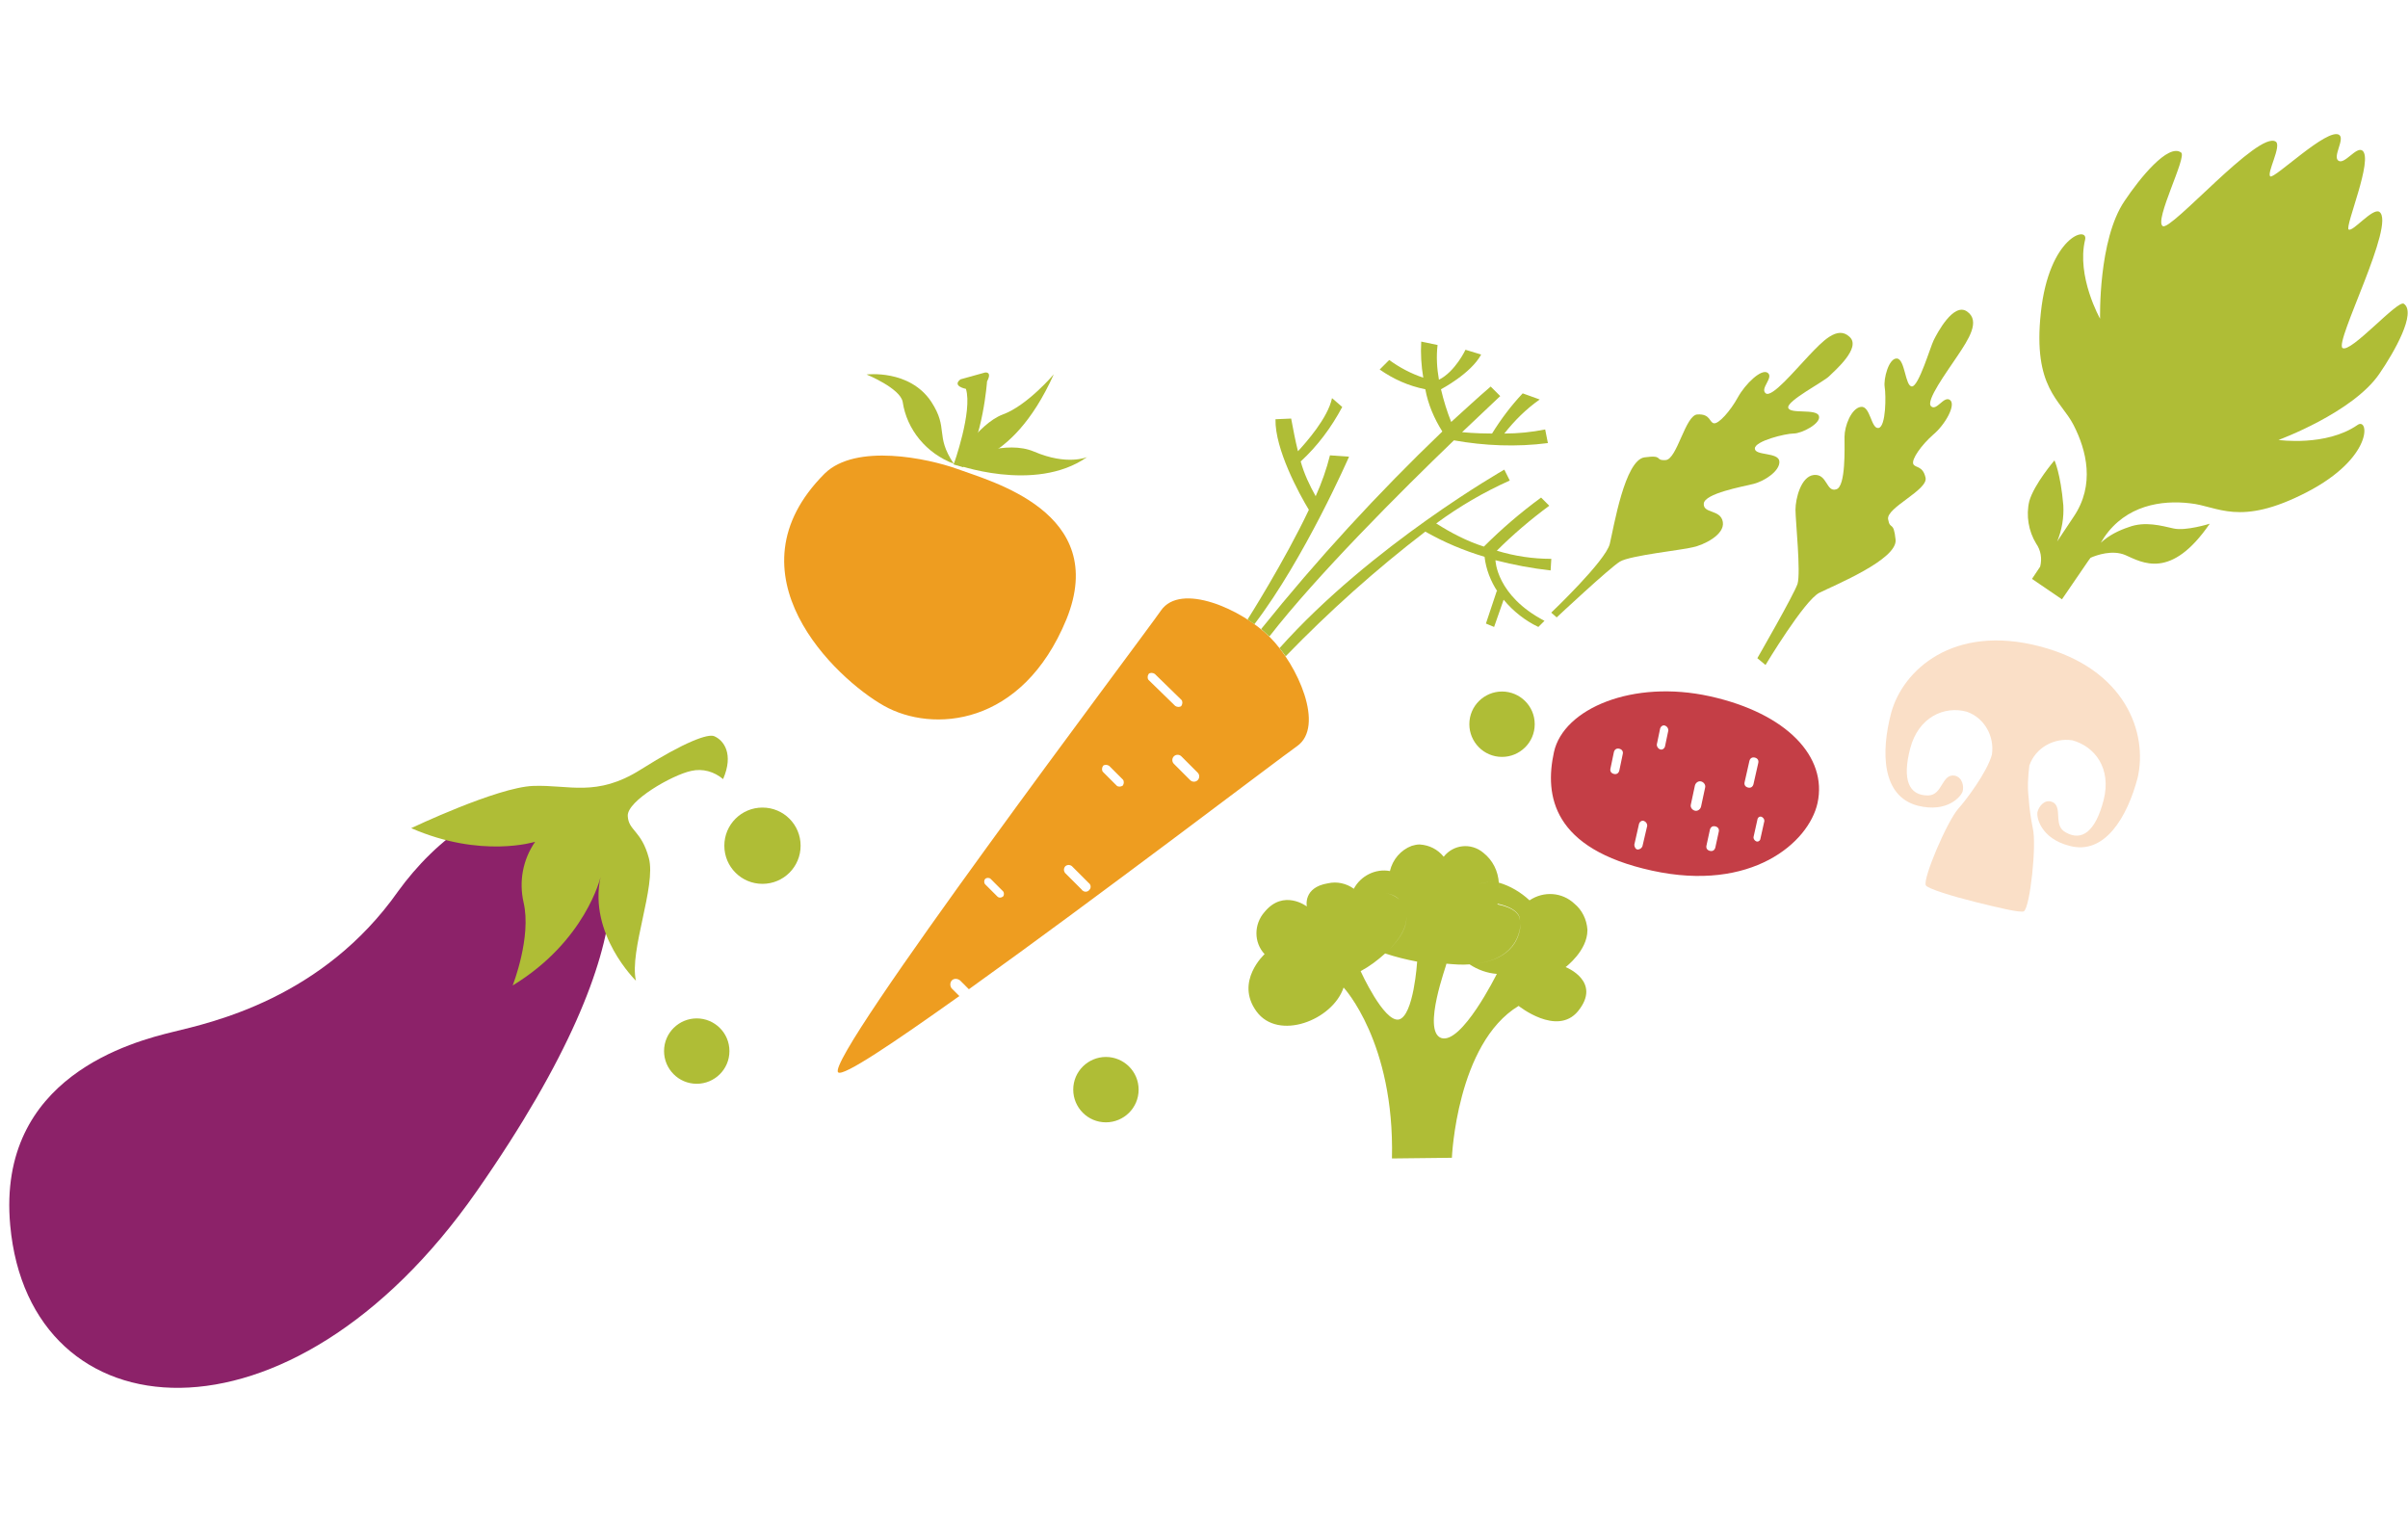 <?xml version="1.0" encoding="utf-8"?>
<!-- Generator: Adobe Illustrator 27.0.0, SVG Export Plug-In . SVG Version: 6.00 Build 0)  -->
<svg version="1.1" id="レイヤー_1" xmlns="http://www.w3.org/2000/svg" xmlns:xlink="http://www.w3.org/1999/xlink" x="0px"
	 y="0px" viewBox="0 0 353.6 223.4" style="enable-background:new 0 0 353.6 223.4;" xml:space="preserve">
<style type="text/css">
	.st0{fill:#EE9D20;}
	.st1{fill:#AFBD36;}
	.st2{fill:#8C2269;}
	.st3{fill:#C43E46;}
	.st4{fill:#FADFC7;}
	.st5{clip-path:url(#SVGID_00000120528198004510802870000013857159403753402273_);}
	.st6{fill:#F9B678;}
	.st7{clip-path:url(#SVGID_00000106869305889794461240000007854816624758743485_);}
	.st8{clip-path:url(#SVGID_00000049944462160369609530000008795410516883466652_);}
	.st9{clip-path:url(#SVGID_00000116928251222973402830000011220309664083844003_);}
	.st10{clip-path:url(#SVGID_00000039846054150185763420000008444469474848359327_);}
	.st11{clip-path:url(#SVGID_00000140700700953322438790000000502271386374565026_);}
	.st12{clip-path:url(#SVGID_00000163777969000654320850000005947490721104168622_);}
	.st13{clip-path:url(#SVGID_00000023243277437215394810000010148407070896630403_);}
	.st14{clip-path:url(#SVGID_00000006683923017581936700000001395991883793278641_);}
	.st15{clip-path:url(#SVGID_00000100359363196717831890000015751008442897145502_);}
	.st16{clip-path:url(#SVGID_00000007386332934754195840000005650812139128686744_);}
	.st17{clip-path:url(#SVGID_00000088832131941707491930000005029106178987399301_);}
	.st18{clip-path:url(#SVGID_00000098903070615872208520000002196698769388563585_);}
	.st19{clip-path:url(#SVGID_00000121243285398150237410000018406712839571090828_);}
	.st20{clip-path:url(#SVGID_00000074429137179398960390000005037014258534210223_);}
	.st21{clip-path:url(#SVGID_00000101812827587462501600000006835183386318983825_);}
	.st22{clip-path:url(#SVGID_00000008831444317793071510000007947846328071145872_);}
	.st23{clip-path:url(#SVGID_00000040575094424340768770000010467428536178741916_);}
	.st24{clip-path:url(#SVGID_00000004529332989817901690000011868276181901714105_);}
	.st25{clip-path:url(#SVGID_00000117652574315690457340000000143632822805212800_);}
</style>
<g id="グループ_16" transform="translate(1093.574 87.653)">
	<path id="パス_2" class="st0" d="M-907.1,5.9c-4.1-4.1-13.1-8.1-16-3.9s-49.4,65.8-47.4,67.8c0.7,0.7,8.1-4.3,17.8-11.2l-1.1-1.1
		c-0.3-0.3-0.3-0.9,0-1.2c0.3-0.3,0.8-0.3,1.2,0l1.3,1.3c19-13.6,45.5-33.8,48.2-35.7C-899,19-903,10-907.1,5.9 M-924.9,11.3
		c0.2-0.2,0.6-0.2,0.9,0l3.9,3.8c0.2,0.2,0.2,0.6,0,0.9c-0.2,0.2-0.6,0.2-0.9,0l-3.9-3.8C-925.1,12-925.1,11.6-924.9,11.3
		 M-947.1,44l-1.8-1.8c-0.2-0.2-0.2-0.6,0-0.8c0.2-0.2,0.6-0.2,0.8,0l1.8,1.8c0.2,0.2,0.2,0.6,0,0.8
		C-946.6,44.2-946.9,44.2-947.1,44 M-929.6,27.7l-2-2c-0.2-0.2-0.2-0.6,0-0.9c0.2-0.2,0.6-0.2,0.9,0l2,2c0.2,0.2,0.2,0.6,0,0.9
		C-929,27.9-929.4,27.9-929.6,27.7 M-934.7,43l-2.5-2.5c-0.2-0.3-0.2-0.7,0.1-1c0.3-0.2,0.6-0.2,0.9,0l2.5,2.5
		c0.3,0.2,0.4,0.7,0.1,1c-0.2,0.3-0.7,0.4-1,0.1C-934.7,43.1-934.7,43-934.7,43 M-918.8,26.9l-2.4-2.4c-0.3-0.3-0.3-0.8,0-1.1
		s0.8-0.3,1.1,0l2.4,2.4c0.3,0.3,0.3,0.8,0,1.1S-918.5,27.2-918.8,26.9"/>
</g>
<g id="グループ_19" transform="translate(1153.899 49.958)">
	<path id="パス_3" class="st1" d="M-928,42.1l0.9-0.9c-7.1-3.7-7.2-8.9-7.2-8.9c2.7,0.7,5.4,1.2,8.1,1.5l0.1-1.7
		c-2.7,0-5.4-0.4-8-1.2c2.4-2.4,5-4.6,7.7-6.6l-1.2-1.2c-3,2.2-5.8,4.6-8.4,7.2c-2.5-0.8-4.8-2-7-3.4c3.4-2.5,7-4.6,10.8-6.3
		l-0.8-1.6c0,0-19.5,11.1-33,26.2l0.9,1.2c6.4-6.6,13.2-12.7,20.5-18.3c2.8,1.6,5.7,2.8,8.7,3.7c0.2,1.8,0.9,3.6,1.9,5.1l-0.1-0.1
		l-1.6,4.8l1.2,0.5l1.4-4l0,0C-931.7,39.8-929.9,41.2-928,42.1"/>
	<path id="パス_4" class="st1" d="M-940.4,14.7c4.5,0.8,9.2,1,13.8,0.4l-0.4-2c-2,0.4-4,0.6-6,0.6c1.5-1.9,3.2-3.6,5.2-5l-2.5-0.9
		c-1.7,1.8-3.2,3.8-4.5,5.9c-2.5,0-4.4-0.2-4.4-0.2c3.4-3.2,5.6-5.3,5.6-5.3l-1.4-1.4c-2,1.7-3.9,3.5-5.8,5.2
		c-0.6-1.5-1.1-3.1-1.5-4.8c0,0,4.4-2.3,5.9-5.1l-2.3-0.7c0,0-1.5,3.2-3.9,4.4c-0.3-1.7-0.4-3.4-0.2-5.1l-2.4-0.5
		c-0.1,1.8,0,3.5,0.3,5.3c-1.8-0.6-3.5-1.5-5-2.6l-1.4,1.4c2,1.4,4.2,2.4,6.7,2.9c0.4,2.2,1.3,4.3,2.5,6.2h0
		c-9.5,9.1-18.4,18.8-26.6,29l1.2,1.1C-960.6,34.6-948.1,22.1-940.4,14.7"/>
	<path id="パス_5" class="st1" d="M-958.6,16.9c-0.5,2-1.2,4-2.1,6c-0.9-1.6-1.7-3.3-2.2-5.1c2.5-2.3,4.5-5,6.1-8l-1.5-1.3
		c-0.6,2.9-3.8,6.5-5,7.8c-0.4-1.6-0.7-3.2-1-4.8l-2.3,0.1c-0.1,4.4,3.5,11,4.9,13.3c-3.6,7.6-9,16.1-9,16.1l1,0.7
		c7.4-9.7,13.9-24.6,13.9-24.6L-958.6,16.9z"/>
</g>
<g id="グループ_118" transform="translate(0 9.918)">
	<path id="パス_43" class="st2" d="M85,109.3c4.8,2.1,12.5,16.3-15,55.7s-65.7,35.9-68.5,5c-2-21.9,18.2-27,23.9-28.4
		s22-4.9,33.1-20.7C63.5,114,73.8,104.4,85,109.3"/>
</g>
<g id="グループ_121" transform="translate(58.682)">
	<path id="パス_44" class="st1" d="M46.2,108.1c1.4,0.6,2.9,2.6,1.3,6.3c-1.3-1.1-3-1.6-4.7-1.2c-2.8,0.6-9.4,4.4-9.3,6.6
		s2,2.1,3.1,6.2s-2.9,13.6-1.9,18c0,0-7-6.8-5.2-15.2c0,0-2.2,9.4-12.9,15.9c0,0,2.8-7.1,1.6-12.2c-0.7-3.1-0.1-6.3,1.7-8.9
		c0,0-7.9,2.5-18.2-2c0,0,12.6-6,17.9-6.2s9.3,1.7,15.8-2.4S45.3,107.7,46.2,108.1"/>
</g>
<g id="グループ_157" transform="translate(1198.388 101.238)">
	<path id="パス_55" class="st3" d="M-955.8,26.6c14.6,3.2,23-4.1,24.3-9.9C-930,9.9-936,3.5-947.3,1s-21.5,1.8-22.9,8.2
		S-970.4,23.4-955.8,26.6 M-940.3,19c0.1-0.3,0.4-0.4,0.6-0.3c0.2,0.1,0.4,0.3,0.4,0.6l-0.6,2.7c-0.1,0.3-0.4,0.4-0.6,0.3
		c-0.2-0.1-0.4-0.3-0.4-0.6L-940.3,19z M-941.5,10.5c0.1-0.4,0.4-0.6,0.8-0.5c0.4,0.1,0.6,0.4,0.5,0.8l-0.7,3.1
		c-0.1,0.4-0.4,0.6-0.8,0.5c-0.4-0.1-0.6-0.4-0.5-0.8l0,0L-941.5,10.5z M-947.3,20.6c0.1-0.4,0.4-0.6,0.8-0.5
		c0.4,0.1,0.6,0.4,0.5,0.8l-0.5,2.3c-0.1,0.4-0.4,0.6-0.8,0.5c-0.4-0.1-0.6-0.4-0.5-0.8L-947.3,20.6z M-949.5,14.1
		c0.1-0.4,0.5-0.7,0.9-0.6c0.4,0.1,0.7,0.5,0.6,0.9c0,0,0,0,0,0l-0.6,2.8c-0.1,0.4-0.5,0.7-0.9,0.6s-0.7-0.5-0.6-0.9l0,0
		L-949.5,14.1z M-954.6,5.7c0.1-0.3,0.4-0.5,0.7-0.4c0.3,0.1,0.5,0.4,0.5,0.7l-0.5,2.4c-0.1,0.3-0.4,0.5-0.7,0.4
		c-0.3-0.1-0.5-0.4-0.5-0.7L-954.6,5.7z M-957.7,19.7c0.1-0.3,0.4-0.5,0.7-0.4c0.3,0.1,0.5,0.4,0.5,0.7l-0.7,3
		c-0.1,0.3-0.4,0.5-0.7,0.5s-0.5-0.4-0.5-0.7l0,0L-957.7,19.7z M-961.4,9.2c0.1-0.4,0.4-0.6,0.8-0.5c0.4,0.1,0.6,0.4,0.5,0.8
		l-0.5,2.4c-0.1,0.4-0.4,0.6-0.8,0.5c-0.4-0.1-0.6-0.4-0.5-0.8l0,0L-961.4,9.2z"/>
</g>
<g id="グループ_241" transform="translate(1228.656 45.243)">
	<path id="パス_83" class="st1" d="M-969.4,52.4c0,0,5.7-9.5,7.9-10.6c2.2-1.1,11.5-4.9,11.2-7.8s-0.8-1.3-1.1-3
		c-0.3-1.7,5.9-4.3,5.5-6.1s-1.5-1.4-1.8-2c-0.3-0.7,1.2-2.8,2.9-4.3c1.8-1.5,3.4-4.4,2.5-5.1c-0.9-0.7-2,1.7-2.8,0.9s2.3-5,3.9-7.4
		c1.6-2.4,3.4-5.1,1.4-6.5s-4.4,3.2-4.9,4.2c-0.5,1-2.2,6.8-3.2,6.8s-1-4-2.2-4.1c-1.2-0.1-2,3-1.8,4.2c0.2,1.2,0.2,5.8-0.9,6
		c-1.1,0.2-1.2-3.3-2.6-3.1s-2.4,2.8-2.4,4.4c0,1.6,0.2,7.3-1.2,7.7c-1.5,0.5-1.3-2.3-3.3-2.1c-1.9,0.2-2.7,3.5-2.7,5.1
		c0,1.6,0.8,9.2,0.3,10.9c-0.6,1.7-5.9,10.9-5.9,10.9L-969.4,52.4z"/>
</g>
<g id="グループ_551" transform="translate(1198.388 48.854)">
	<path id="パス_187" class="st1" d="M-970.6,41.1c0,0,8-7.6,8.6-10.1s2.2-12.3,5.1-12.7s1.4,0.5,3.1,0.4c1.7-0.1,2.9-6.7,4.7-6.7
		c1.9-0.1,1.7,1.2,2.4,1.3c0.7,0.1,2.4-1.8,3.5-3.8s3.5-4.3,4.4-3.6c0.9,0.7-1.2,2.3-0.3,3s4.3-3.4,6.3-5.5c2-2.1,4.2-4.5,6-2.8
		c1.8,1.6-2.2,5-3,5.8s-6.2,3.6-6,4.6s4.1,0.1,4.5,1.2s-2.5,2.6-3.7,2.6s-5.7,1.1-5.7,2.2c0,1.1,3.5,0.5,3.6,1.9
		c0.1,1.4-2.2,2.9-3.8,3.3s-7.2,1.4-7.3,2.9s2.5,0.8,2.8,2.7s-2.9,3.4-4.4,3.7c-1.5,0.4-9.2,1.2-10.7,2.1c-1.5,0.9-9.3,8.2-9.3,8.2
		L-970.6,41.1z"/>
</g>
<g id="グループ_550" transform="translate(1268.385 19.399)">
	<path id="パス_186" class="st1" d="M-962.2,15.8c-1.3,5.4,2.2,11.6,2.2,11.6s-0.3-11.6,3.6-17.3c2.2-3.3,6.4-8.5,8.3-7.1
		c0.9,0.6-4,10-2.7,10.8c1.2,0.8,14.1-14.1,16.6-12.4c0.9,0.6-1.4,4.7-0.8,5.1c0.6,0.4,8.4-7.2,10.1-6.1c0.9,0.6-1,3.2-0.1,3.8
		c0.9,0.6,2.6-2.1,3.5-1.5c1.7,1.2-2.6,11.2-2,11.6c0.6,0.4,3.5-3.2,4.5-2.6c2.5,1.7-6.6,19.1-5.4,20c1.2,0.8,8.1-7.1,9-6.5
		c1.9,1.3-1.4,7.1-3.6,10.3c-3.9,5.7-14.8,9.7-14.8,9.7s7,1,11.6-2.2c1.7-1.2,2.4,4.8-7.5,9.9s-13,2-17.1,1.6
		c-4.2-0.5-9.4,0.3-12.6,5l-0.5,0.8c1.2-1.1,2.6-1.8,4.1-2.3c2.4-0.9,4.8-0.2,6.6,0.2c1.8,0.4,5.3-0.7,5.3-0.7
		c-5.7,8.3-9.9,5.7-12.4,4.6c-1.9-0.8-4.2,0-5.1,0.4l-0.3,0.4l-3.9,5.7l-2.2-1.5l-2.2-1.5l1.2-1.8c0.3-1.2,0.1-2.4-0.6-3.4
		c-1.1-1.8-1.5-4.1-1-6.2c0.7-2.5,3.7-6,3.7-6s0.9,1.9,1.3,6.6c0.1,1.8-0.2,3.6-0.9,5.3l2.4-3.6c3.2-4.7,1.9-9.8,0-13.5
		s-6-5.4-4.8-16.5C-967.5,15.3-961.7,13.7-962.2,15.8"/>
</g>
<g id="グループ_547" transform="translate(1068.112 149.235)">
	<path id="パス_183" class="st1" d="M-961,5.1c0,2.7-2.2,4.8-4.8,4.8c-2.7,0-4.8-2.2-4.8-4.8c0-2.7,2.2-4.8,4.8-4.8c0,0,0,0,0,0
		C-963.2,0.3-961,2.4-961,5.1"/>
</g>
<g id="グループ_549" transform="translate(1186.364 101.238)">
	<path id="パス_185" class="st1" d="M-961,5.1c0,2.7-2.2,4.8-4.8,4.8c-2.7,0-4.8-2.2-4.8-4.8c0-2.7,2.2-4.8,4.8-4.8c0,0,0,0,0,0
		C-963.2,0.3-961,2.4-961,5.1"/>
</g>
<g id="グループ_576" transform="translate(1128.2 154.896)">
	<path id="パス_209" class="st1" d="M-961,5.1c0,2.7-2.2,4.8-4.8,4.8c-2.7,0-4.8-2.2-4.8-4.8c0-2.7,2.2-4.8,4.8-4.8c0,0,0,0,0,0
		C-963.2,0.3-961,2.4-961,5.1"/>
</g>
<g id="グループ_548" transform="translate(1076.965 118.279)">
	<path id="パス_184" class="st1" d="M-959.4,5.9c0,3.1-2.5,5.6-5.6,5.6c-3.1,0-5.6-2.5-5.6-5.6c0-3.1,2.5-5.6,5.6-5.6c0,0,0,0,0,0
		C-961.9,0.3-959.4,2.8-959.4,5.9"/>
</g>
<path id="合体_4" class="st1" d="M204.4,170.1c0.4-17.1-7.1-25.1-7.1-25.1c-1.6,4.8-9.6,7.9-12.8,3.5c-3.2-4.4,1.2-8.4,1.2-8.4
	c-1.6-1.7-1.6-4.4,0-6.2c2.8-3.4,6.2-0.8,6.2-0.8s-0.6-2.8,3.1-3.4c1.3-0.3,2.7,0,3.8,0.8c0.4,0.3,0.8,0.8,1,1.3l0,0
	c-0.2-0.5-0.6-0.9-1-1.3c1-1.9,3.2-3,5.3-2.6c0.4-1.7,1.6-3.1,3.2-3.7c0.4-0.1,0.7-0.2,1.1-0.2h0.1c1.4,0.1,2.6,0.7,3.5,1.8
	c1.4-1.8,4-2.1,5.8-0.6c1.4,1.1,2.2,2.7,2.3,4.5c-1.1-0.3-2.2-0.2-3.2,0.2c1-0.4,2.2-0.5,3.2-0.2c0.1,1,0,2.1-0.2,3.1
	c0,0,3.3,0.5,3.3,2.4v0c0,0,0,0,0,0c0.1-1.9-3.3-2.5-3.3-2.5c0.2-1,0.3-2.1,0.2-3.1c1.7,0.5,3.2,1.4,4.5,2.6
	c2.1-1.4,4.8-1.2,6.6,0.5c1.1,0.9,1.8,2.3,1.9,3.8v0.1c0,3-3.2,5.4-3.2,5.4s5.4,2.1,1.8,6.5c-3.1,3.7-8.7-0.8-8.7-0.8
	c-9.1,5.5-9.8,22.3-9.8,22.3L204.4,170.1z M211.6,152.4c3,1.1,8.2-9.4,8.2-9.4c-1.4-0.1-2.8-0.6-4-1.4c-1.1,0.1-2.3,0-3.4-0.1
	C212.5,141.5,208.8,151.3,211.6,152.4L211.6,152.4z M203.4,140c-1.1,1-2.3,1.9-3.6,2.6c0,0,3.4,7.5,5.6,7.1c2.2-0.5,2.7-8.5,2.7-8.5
	C206.5,140.9,204.9,140.5,203.4,140c2.3-2.1,4.5-5.1,2.1-7.9c-0.6-0.6-1.5-1-2.4-0.9c0.9-0.1,1.7,0.3,2.4,0.9
	C207.9,134.8,205.7,137.9,203.4,140z M215.9,141.6c3-0.2,7.1-1.4,7.4-6C222.9,140.2,218.9,141.4,215.9,141.6L215.9,141.6z
	 M223.3,135.5L223.3,135.5z"/>
<g id="グループ_55" transform="translate(0 12.232)">
	<path id="パス_21" class="st0" d="M140.5,56.6c4.8,1.8,22.5,6.3,16.1,22.1c-6.5,15.8-19.7,16.7-26.8,12.7
		c-7.1-4-23.4-19.4-8.7-34.1C125.7,52.8,136.3,55.1,140.5,56.6"/>
</g>
<g id="グループ_58" transform="translate(24.942 0.263)">
	<path id="パス_22" class="st1" d="M115.1,67.9c0,0,8.3,1,14.7-13.2c0,0-3.9,4.6-7.5,5.9C118.6,62,115.1,67.9,115.1,67.9"/>
</g>
<g id="グループ_61" transform="translate(24.942 11.01)">
	<path id="パス_23" class="st1" d="M134.7,56.1c0,0-2.9,1.3-7.8-0.8c-4-1.7-9.9,0.6-11.7,1.8C115.1,57.1,127,61.5,134.7,56.1"/>
</g>
<g id="グループ_64" transform="translate(12.15 0.289)">
	<path id="パス_24" class="st1" d="M115.1,54.7c0,0,6.3-0.8,9.5,4c2.6,4,0.5,4.9,3.3,9.1c-4-1.5-6.9-5-7.5-9.1
		C120,56.7,115.1,54.7,115.1,54.7"/>
</g>
<g id="グループ_67" transform="translate(24.942 0)">
	<path id="パス_25" class="st1" d="M116.1,55.7l3.6-1c0,0,1.1-0.2,0.3,1.3c0,0-0.6,8.4-3.5,12.6l-1.4-0.4c0,0,2.8-7.8,1.8-11.1
		C116.9,57.1,114.8,56.7,116.1,55.7"/>
</g>
<g id="グループ_554" transform="translate(0)">
	<path id="パス_188" class="st4" d="M299.5,94.9c-12.7-3.3-20.1,3.5-21.8,9.8c-1.5,5.7-1.4,12.2,3.9,13.6c4.4,1.1,6.4-1.4,6.6-2.1
		c0.2-0.7,0-2-1.1-2.3c-2-0.4-1.8,2.9-4,2.9c-2.8,0-3.8-2.3-2.6-6.9c1.2-4.6,5-6.3,8.3-5.4c2.6,0.9,4.1,3.6,3.7,6.3
		c-0.7,2.6-3.9,6.8-4.9,7.9c-1.7,1.9-5.3,10.4-4.8,11.3c0.3,0.5,3.9,1.6,7.1,2.4c3.2,0.8,6.9,1.7,7.3,1.4c0.9-0.6,1.9-9.8,1.3-12.2
		c-0.3-1.5-0.5-2.9-0.6-4.4c-0.2-1.6-0.1-3.2,0.1-4.8c0.9-2.6,3.6-4.1,6.3-3.7c3.3,0.9,5.8,4.1,4.6,8.8c-1.2,4.6-3.2,6.1-5.6,4.7
		c-1.6-0.9-0.7-2.9-1.4-4c-0.2-0.3-0.4-0.4-0.7-0.5c-1-0.3-1.8,0.7-2,1.5c-0.2,0.7,0.4,3.9,4.7,5c5.2,1.4,8.5-4.3,10-10
		C315.4,107.7,312.2,98.2,299.5,94.9"/>
</g>
<g>
	<defs>
		
			<rect id="SVGID_1_" x="300.9" y="113.3" transform="matrix(0.94 -0.342 0.342 0.94 -21.237 111.369)" width="8.7" height="5.3"/>
	</defs>
	<clipPath id="SVGID_00000021800355947113593800000002062892838448496821_">
		<use xlink:href="#SVGID_1_"  style="overflow:visible;"/>
	</clipPath>
	
		<g id="グループ_568" transform="translate(6.533 11.208)" style="clip-path:url(#SVGID_00000021800355947113593800000002062892838448496821_);">
		<path id="パス_202" class="st6" d="M301.9,100.7l-6.6,6.2c0.2,0.6,0.3,1.2,0.3,1.7l7-5.2C302.5,102.5,302.3,101.6,301.9,100.7"
			/>
	</g>
</g>
<g>
	<defs>
		
			<rect id="SVGID_00000141429915573859747990000004161168282548305572_" x="298.4" y="109.4" transform="matrix(0.94 -0.342 0.342 0.94 -20.267 110.37)" width="9.1" height="6.5"/>
	</defs>
	<clipPath id="SVGID_00000069375922160488337900000011627119227190664887_">
		<use xlink:href="#SVGID_00000141429915573859747990000004161168282548305572_"  style="overflow:visible;"/>
	</clipPath>
	
		<g id="グループ_569" transform="translate(7.415 14.488)" style="clip-path:url(#SVGID_00000069375922160488337900000011627119227190664887_);">
		<path id="パス_203" class="st6" d="M297.2,94.1l-5.2,7.8c0.5,0,1,0.2,1.3,0.5l6-7.1C298.7,94.8,298,94.4,297.2,94.1"/>
	</g>
</g>
<g>
	<defs>
		
			<rect id="SVGID_00000048496515422458153500000003281308141124512952_" x="296.6" y="109.6" transform="matrix(0.94 -0.342 0.342 0.94 -20.404 109.17)" width="5.8" height="5.7"/>
	</defs>
	<clipPath id="SVGID_00000130641058281800902370000003526744331721212321_">
		<use xlink:href="#SVGID_00000048496515422458153500000003281308141124512952_"  style="overflow:visible;"/>
	</clipPath>
	
		<g id="グループ_565" transform="translate(12.283 16.258)" style="clip-path:url(#SVGID_00000130641058281800902370000003526744331721212321_);">
		<path id="パス_199" class="st6" d="M285.7,95.9c-0.3,1.3-0.3,2.6-0.2,4l3.5-7.3C287.4,93.1,286.2,94.3,285.7,95.9"/>
	</g>
</g>
<g>
	<defs>
		
			<rect id="SVGID_00000088852602820343613290000015742047982968241057_" x="302.5" y="119.4" transform="matrix(0.94 -0.342 0.342 0.94 -22.862 111.851)" width="6.6" height="2.8"/>
	</defs>
	<clipPath id="SVGID_00000049902181239056272610000015650015744130471581_">
		<use xlink:href="#SVGID_00000088852602820343613290000015742047982968241057_"  style="overflow:visible;"/>
	</clipPath>
	
		<g id="グループ_574" transform="translate(8.715 7.738)" style="clip-path:url(#SVGID_00000049902181239056272610000015650015744130471581_);">
		<path id="パス_208" class="st6" d="M293.9,113.8c0.2,0.2,0.3,0.4,0.6,0.5c2.2,1.3,4.1,0.1,5.3-3.6L293.9,113.8z"/>
	</g>
</g>
<g>
	<defs>
		
			<rect id="SVGID_00000006668353283619241010000011792601731373108884_" x="296.4" y="109.1" transform="matrix(0.94 -0.342 0.342 0.94 -20.266 109.698)" width="9.3" height="6.5"/>
	</defs>
	<clipPath id="SVGID_00000165950276555915151860000016982264835663317135_">
		<use xlink:href="#SVGID_00000006668353283619241010000011792601731373108884_"  style="overflow:visible;"/>
	</clipPath>
	
		<g id="グループ_566" transform="translate(9.015 15.423)" style="clip-path:url(#SVGID_00000165950276555915151860000016982264835663317135_);">
		<path id="パス_200" class="st6" d="M295.2,93.1c-1-0.2-2.1-0.1-3,0.3l-3.5,7.3c0,0.3,0,0.6,0.1,0.9c0.5-0.4,1-0.6,1.6-0.6
			l5.2-7.8C295.5,93.1,295.3,93.1,295.2,93.1"/>
	</g>
</g>
<g>
	<defs>
		
			<rect id="SVGID_00000159453237878638796970000011156826935905707711_" x="296.4" y="109.1" transform="matrix(0.94 -0.342 0.342 0.94 -20.266 109.698)" width="9.3" height="6.5"/>
	</defs>
	<clipPath id="SVGID_00000151504406393133237360000008169994264757949882_">
		<use xlink:href="#SVGID_00000159453237878638796970000011156826935905707711_"  style="overflow:visible;"/>
	</clipPath>
	
		<g id="グループ_567" transform="translate(9.015 15.423)" style="clip-path:url(#SVGID_00000151504406393133237360000008169994264757949882_);">
		<path id="パス_201" class="st6" d="M295.2,93.1c-1-0.2-2.1-0.1-3,0.3l-3.5,7.3c0,0.3,0,0.6,0.1,0.9c0.5-0.4,1-0.6,1.6-0.6
			l5.2-7.8C295.5,93.1,295.3,93.1,295.2,93.1"/>
	</g>
</g>
<g>
	<defs>
		
			<rect id="SVGID_00000088102913669177485730000011183235169994582401_" x="300" y="110.8" transform="matrix(0.94 -0.342 0.342 0.94 -20.606 110.953)" width="8.9" height="6.2"/>
	</defs>
	<clipPath id="SVGID_00000175321851285731812540000001484131234067048600_">
		<use xlink:href="#SVGID_00000088102913669177485730000011183235169994582401_"  style="overflow:visible;"/>
	</clipPath>
	
		<g id="グループ_570" transform="translate(6.563 12.948)" style="clip-path:url(#SVGID_00000175321851285731812540000001484131234067048600_);">
		<path id="パス_204" class="st6" d="M300.2,96.8l-6,7.1c0.4,0.3,0.7,0.7,1,1.1l0,0c0,0,0.1,0.1,0.1,0.1l6.6-6.2
			C301.5,98.2,300.9,97.4,300.2,96.8"/>
	</g>
</g>
<g>
	<defs>
		
			<rect id="SVGID_00000018215971820593025790000015624096681004571044_" x="300" y="110.8" transform="matrix(0.94 -0.342 0.342 0.94 -20.606 110.953)" width="8.9" height="6.2"/>
	</defs>
	<clipPath id="SVGID_00000005966450834192651830000011778403206476717484_">
		<use xlink:href="#SVGID_00000018215971820593025790000015624096681004571044_"  style="overflow:visible;"/>
	</clipPath>
	
		<g id="グループ_571" transform="translate(6.563 12.948)" style="clip-path:url(#SVGID_00000005966450834192651830000011778403206476717484_);">
		<path id="パス_205" class="st6" d="M300.2,96.8l-6,7.1c0.4,0.3,0.7,0.7,1,1.1l0,0c0,0,0.1,0.1,0.1,0.1l6.6-6.2
			C301.5,98.2,300.9,97.4,300.2,96.8"/>
	</g>
</g>
<g>
	<defs>
		
			<rect id="SVGID_00000067917776696143566600000012543365919459300492_" x="301.5" y="116" transform="matrix(0.94 -0.342 0.342 0.94 -21.95 111.674)" width="8.5" height="4.2"/>
	</defs>
	<clipPath id="SVGID_00000066486695074329863580000007613381152549024902_">
		<use xlink:href="#SVGID_00000067917776696143566600000012543365919459300492_"  style="overflow:visible;"/>
	</clipPath>
	
		<g id="グループ_572" transform="translate(6.884 9.566)" style="clip-path:url(#SVGID_00000066486695074329863580000007613381152549024902_);">
		<path id="パス_206" class="st6" d="M301.9,107.7c0.2-0.8,0.3-1.7,0.3-2.6l-7,5.2c0,0.6,0.2,1.1,0.5,1.6l5.9-3.1
			C301.7,108.4,301.8,108.1,301.9,107.7"/>
	</g>
</g>
<g>
	<defs>
		
			<rect id="SVGID_00000060736134684531467650000005684080114743669162_" x="301.5" y="116" transform="matrix(0.94 -0.342 0.342 0.94 -21.95 111.674)" width="8.5" height="4.2"/>
	</defs>
	<clipPath id="SVGID_00000078043291574294884500000004407505845897723833_">
		<use xlink:href="#SVGID_00000060736134684531467650000005684080114743669162_"  style="overflow:visible;"/>
	</clipPath>
	
		<g id="グループ_573" transform="translate(6.884 9.566)" style="clip-path:url(#SVGID_00000078043291574294884500000004407505845897723833_);">
		<path id="パス_207" class="st6" d="M301.9,107.7c0.2-0.8,0.3-1.7,0.3-2.6l-7,5.2c0,0.6,0.2,1.1,0.5,1.6l5.9-3.1
			C301.7,108.4,301.8,108.1,301.9,107.7"/>
	</g>
</g>
<g>
	<defs>
		
			<rect id="SVGID_00000019645430004885856590000014794731695944774553_" x="282.6" y="105.6" transform="matrix(0.94 -0.342 0.342 0.94 -20.693 103.706)" width="2.5" height="10"/>
	</defs>
	<clipPath id="SVGID_00000062165833248140972770000004279432395205016490_">
		<use xlink:href="#SVGID_00000019645430004885856590000014794731695944774553_"  style="overflow:visible;"/>
	</clipPath>
	
		<g id="グループ_555" transform="translate(27.966 21.256)" style="clip-path:url(#SVGID_00000062165833248140972770000004279432395205016490_);">
		<path id="パス_189" class="st6" d="M255.3,84.2l2.8,8.6c-0.4,0.4-0.8,0.9-1.1,1.4l-3.6-8C253.9,85.4,254.6,84.7,255.3,84.2"/>
	</g>
</g>
<g>
	<defs>
		
			<rect id="SVGID_00000059287669212283181650000016076756385713396102_" x="286" y="103.9" transform="matrix(0.94 -0.342 0.342 0.94 -19.867 104.99)" width="3.7" height="9.9"/>
	</defs>
	<clipPath id="SVGID_00000157991255476646510870000011750781851751908500_">
		<use xlink:href="#SVGID_00000059287669212283181650000016076756385713396102_"  style="overflow:visible;"/>
	</clipPath>
	
		<g id="グループ_561" transform="translate(22.948 21.542)" style="clip-path:url(#SVGID_00000157991255476646510870000011750781851751908500_);">
		<path id="パス_195" class="st6" d="M265.3,82.8l0.7,9.3c-0.4-0.2-0.9-0.3-1.4-0.2l-1.8-9.1C263.7,82.7,264.5,82.7,265.3,82.8"/>
	</g>
</g>
<g>
	<defs>
		
			<rect id="SVGID_00000070832621420765419770000010576512889367868319_" x="289.2" y="106.5" transform="matrix(0.94 -0.342 0.342 0.94 -20.13 106.15)" width="3.6" height="7.4"/>
	</defs>
	<clipPath id="SVGID_00000173869773821514245430000012870101176045265336_">
		<use xlink:href="#SVGID_00000070832621420765419770000010576512889367868319_"  style="overflow:visible;"/>
	</clipPath>
	
		<g id="グループ_564" transform="translate(20.5 20.429)" style="clip-path:url(#SVGID_00000173869773821514245430000012870101176045265336_);">
		<path id="パス_198" class="st6" d="M271.9,90.3c-0.4,1.3-1,2.5-1.7,3.6l0.5-8.1C271.7,87,272.2,88.7,271.9,90.3"/>
	</g>
</g>
<g>
	<defs>
		
			<rect id="SVGID_00000093885363886622849050000015882421438255612330_" x="279.9" y="110.8" transform="matrix(0.94 -0.342 0.342 0.94 -22.033 103.064)" width="2.8" height="6.5"/>
	</defs>
	<clipPath id="SVGID_00000127738745939402678890000009670714423061201317_">
		<use xlink:href="#SVGID_00000093885363886622849050000015882421438255612330_"  style="overflow:visible;"/>
	</clipPath>
	
		<g id="グループ_558" transform="translate(31.34 20.582)" style="clip-path:url(#SVGID_00000127738745939402678890000009670714423061201317_);">
		<path id="パス_192" class="st6" d="M252.4,96c-0.2,0.1-0.5,0.2-0.7,0.2c-2.5,0-3.6-1.9-2.9-5.8L252.4,96z"/>
	</g>
</g>
<g>
	<defs>
		
			<rect id="SVGID_00000150095985228787103460000000820969327782300828_" x="287.6" y="104.1" transform="matrix(0.94 -0.342 0.342 0.94 -19.948 105.71)" width="4.6" height="10.6"/>
	</defs>
	<clipPath id="SVGID_00000062182344816824740190000014171331532025084801_">
		<use xlink:href="#SVGID_00000150095985228787103460000000820969327782300828_"  style="overflow:visible;"/>
	</clipPath>
	
		<g id="グループ_562" transform="translate(20.847 19.907)" style="clip-path:url(#SVGID_00000062182344816824740190000014171331532025084801_);">
		<path id="パス_196" class="st6" d="M267.8,84.6c1,0.3,1.8,0.9,2.5,1.7l-0.5,8.1c-0.2,0.2-0.3,0.5-0.5,0.7
			c-0.2-0.6-0.6-1-1.1-1.3l-0.7-9.3C267.6,84.5,267.7,84.5,267.8,84.6"/>
	</g>
</g>
<g>
	<defs>
		
			<rect id="SVGID_00000034797456571499529520000007786006851195580593_" x="287.6" y="104.1" transform="matrix(0.94 -0.342 0.342 0.94 -19.948 105.71)" width="4.6" height="10.6"/>
	</defs>
	<clipPath id="SVGID_00000105389336226680605800000007088027407735753110_">
		<use xlink:href="#SVGID_00000034797456571499529520000007786006851195580593_"  style="overflow:visible;"/>
	</clipPath>
	
		<g id="グループ_563" transform="translate(20.847 19.907)" style="clip-path:url(#SVGID_00000105389336226680605800000007088027407735753110_);">
		<path id="パス_197" class="st6" d="M267.8,84.6c1,0.3,1.8,0.9,2.5,1.7l-0.5,8.1c-0.2,0.2-0.3,0.5-0.5,0.7
			c-0.2-0.6-0.6-1-1.1-1.3l-0.7-9.3C267.6,84.5,267.7,84.5,267.8,84.6"/>
	</g>
</g>
<g>
	<defs>
		
			<rect id="SVGID_00000179617858355923923230000013755119795944013736_" x="284.4" y="104.5" transform="matrix(0.94 -0.342 0.342 0.94 -20.097 104.338)" width="3.1" height="9.3"/>
	</defs>
	<clipPath id="SVGID_00000162322518814639400320000017092337578286197182_">
		<use xlink:href="#SVGID_00000179617858355923923230000013755119795944013736_"  style="overflow:visible;"/>
	</clipPath>
	
		<g id="グループ_559" transform="translate(25.226 22.186)" style="clip-path:url(#SVGID_00000162322518814639400320000017092337578286197182_);">
		<path id="パス_193" class="st6" d="M260.6,82.2l1.8,9.1c-0.5,0.1-1,0.3-1.4,0.5l0,0c0,0-0.1,0.1-0.1,0.1l-2.8-8.6
			C258.8,82.7,259.7,82.3,260.6,82.2"/>
	</g>
</g>
<g>
	<defs>
		
			<rect id="SVGID_00000060728496817352911550000013761589921635126931_" x="284.4" y="104.5" transform="matrix(0.94 -0.342 0.342 0.94 -20.097 104.338)" width="3.1" height="9.3"/>
	</defs>
	<clipPath id="SVGID_00000024693632998940675300000000133138628628603562_">
		<use xlink:href="#SVGID_00000060728496817352911550000013761589921635126931_"  style="overflow:visible;"/>
	</clipPath>
	
		<g id="グループ_560" transform="translate(25.226 22.186)" style="clip-path:url(#SVGID_00000024693632998940675300000000133138628628603562_);">
		<path id="パス_194" class="st6" d="M260.6,82.2l1.8,9.1c-0.5,0.1-1,0.3-1.4,0.5l0,0c0,0-0.1,0.1-0.1,0.1l-2.8-8.6
			C258.8,82.7,259.7,82.3,260.6,82.2"/>
	</g>
</g>
<g>
	<defs>
		
			<rect id="SVGID_00000030476102208741351860000010250765840393560752_" x="280.7" y="107.5" transform="matrix(0.94 -0.342 0.342 0.94 -21.356 103.24)" width="3" height="9.4"/>
	</defs>
	<clipPath id="SVGID_00000054985655968005142690000004819569734337075608_">
		<use xlink:href="#SVGID_00000030476102208741351860000010250765840393560752_"  style="overflow:visible;"/>
	</clipPath>
	
		<g id="グループ_556" transform="translate(29.838 20.586)" style="clip-path:url(#SVGID_00000054985655968005142690000004819569734337075608_);">
		<path id="パス_190" class="st6" d="M250.6,89.3c0.2-0.8,0.5-1.6,1-2.4l3.6,8c-0.3,0.5-0.7,0.9-1.2,1.1l-3.6-5.6
			C250.4,90.1,250.5,89.7,250.6,89.3"/>
	</g>
</g>
<g>
	<defs>
		
			<rect id="SVGID_00000092453475992080963560000017659820997602025108_" x="280.7" y="107.5" transform="matrix(0.94 -0.342 0.342 0.94 -21.356 103.24)" width="3" height="9.4"/>
	</defs>
	<clipPath id="SVGID_00000049941981167527955020000009210518708818876037_">
		<use xlink:href="#SVGID_00000092453475992080963560000017659820997602025108_"  style="overflow:visible;"/>
	</clipPath>
	
		<g id="グループ_557" transform="translate(29.838 20.586)" style="clip-path:url(#SVGID_00000049941981167527955020000009210518708818876037_);">
		<path id="パス_191" class="st6" d="M250.6,89.3c0.2-0.8,0.5-1.6,1-2.4l3.6,8c-0.3,0.5-0.7,0.9-1.2,1.1l-3.6-5.6
			C250.4,90.1,250.5,89.7,250.6,89.3"/>
	</g>
</g>
</svg>
